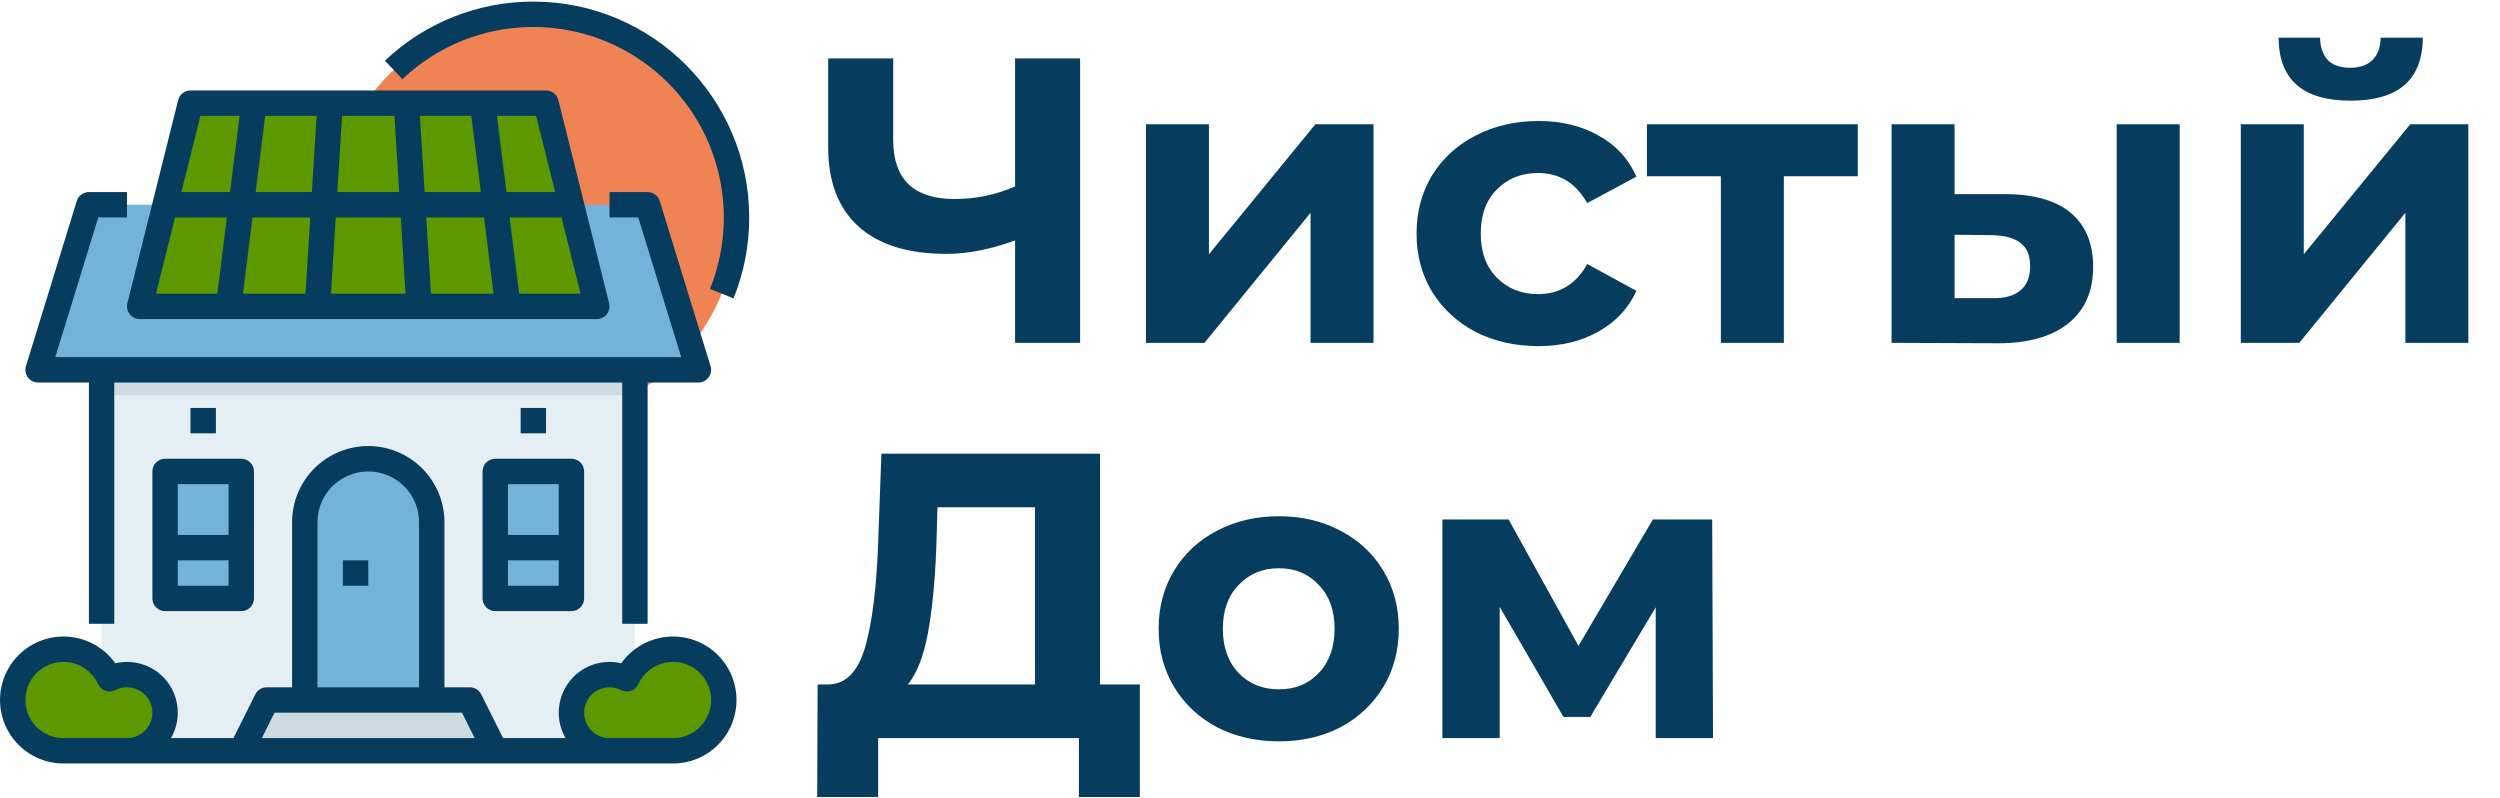 <?xml version="1.0" encoding="UTF-8"?> <svg xmlns="http://www.w3.org/2000/svg" width="1575" height="503" viewBox="0 0 1575 503" fill="none"> <path d="M336.004 265C406.696 265 464.004 207.692 464.004 137C464.004 66.308 406.696 9 336.004 9C265.311 9 208.004 66.308 208.004 137C208.004 207.692 265.311 265 336.004 265Z" fill="#EF8354"></path> <path d="M64.004 209H400.004V473H64.004V209Z" fill="#E5EFF3"></path> <path d="M64.004 209H400.004V249H64.004V209Z" fill="#CEDCE1"></path> <path d="M56.004 129L24.004 233H440.004L408.004 129H56.004Z" fill="#73B2D9"></path> <path d="M152.004 473L168.004 441H296.004L312.004 473H152.004Z" fill="#CEDCE1"></path> <path d="M192.004 441V329C192.004 318.391 196.218 308.217 203.72 300.716C211.221 293.214 221.395 289 232.004 289C242.613 289 252.787 293.214 260.288 300.716C267.79 308.217 272.004 318.391 272.004 329V441H192.004Z" fill="#73B2D9"></path> <path d="M104.004 297H152.004V377H104.004V297Z" fill="#73B2D9"></path> <path d="M376.004 193H88.004L120.004 65H344.004L376.004 193Z" fill="#5D9800"></path> <path d="M80.005 473C83.635 473.001 87.218 472.178 90.484 470.594C93.751 469.01 96.615 466.705 98.862 463.854C101.108 461.002 102.679 457.678 103.455 454.132C104.231 450.586 104.193 446.91 103.343 443.38C102.493 439.851 100.853 436.561 98.548 433.757C96.242 430.953 93.331 428.708 90.032 427.193C86.734 425.677 83.134 424.929 79.505 425.005C75.875 425.082 72.311 425.981 69.079 427.634C66.68 422.416 62.921 417.94 58.197 414.675C53.472 411.41 47.956 409.476 42.227 409.077C36.498 408.678 30.767 409.829 25.635 412.407C20.504 414.986 16.161 418.898 13.062 423.734C9.963 428.569 8.223 434.149 8.023 439.888C7.824 445.628 9.173 451.315 11.928 456.354C14.684 461.393 18.744 465.597 23.684 468.526C28.625 471.455 34.262 473 40.005 473H80.005Z" fill="#5D9800"></path> <path d="M384.005 473C380.375 473.001 376.792 472.178 373.526 470.594C370.26 469.01 367.395 466.705 365.149 463.854C362.902 461.002 361.331 457.678 360.555 454.132C359.779 450.586 359.817 446.91 360.667 443.38C361.517 439.851 363.157 436.561 365.462 433.757C367.768 430.953 370.68 428.708 373.978 427.193C377.277 425.677 380.876 424.929 384.505 425.005C388.135 425.082 391.7 425.981 394.931 427.634C397.33 422.416 401.089 417.94 405.814 414.675C410.538 411.41 416.054 409.476 421.783 409.077C427.513 408.678 433.243 409.829 438.375 412.407C443.506 414.986 447.849 418.898 450.948 423.734C454.047 428.569 455.787 434.149 455.987 439.888C456.186 445.628 454.838 451.315 452.082 456.354C449.326 461.393 445.266 465.597 440.326 468.526C435.386 471.455 429.748 473 424.005 473H384.005Z" fill="#5D9800"></path> <path d="M312.004 297H360.004V377H312.004V297Z" fill="#73B2D9"></path> <path d="M24.004 241H56.004V393H72.004V241H392.004V393H408.004V241H440.004C441.256 241 442.49 240.706 443.608 240.142C444.725 239.578 445.695 238.76 446.439 237.753C447.183 236.746 447.68 235.578 447.89 234.344C448.1 233.11 448.018 231.844 447.65 230.647L415.65 126.647C415.147 125.012 414.133 123.581 412.756 122.565C411.38 121.548 409.715 121 408.004 121H384.004V137H402.096L429.172 225H34.836L61.912 137H80.004V121H56.004C54.293 121 52.627 121.548 51.251 122.565C49.875 123.581 48.861 125.012 48.358 126.647L16.358 230.647C15.99 231.844 15.907 233.11 16.118 234.344C16.328 235.578 16.825 236.746 17.569 237.753C18.312 238.76 19.282 239.578 20.4 240.142C21.517 240.706 22.752 241 24.004 241Z" fill="#063C5E"></path> <path d="M216.004 353H232.004V369H216.004V353Z" fill="#063C5E"></path> <path d="M96.004 297V377C96.004 379.122 96.847 381.157 98.347 382.657C99.847 384.157 101.882 385 104.004 385H152.004C154.126 385 156.16 384.157 157.661 382.657C159.161 381.157 160.004 379.122 160.004 377V297C160.004 294.878 159.161 292.843 157.661 291.343C156.16 289.843 154.126 289 152.004 289H104.004C101.882 289 99.847 289.843 98.347 291.343C96.847 292.843 96.004 294.878 96.004 297ZM112.004 369V353H144.004V369H112.004ZM144.004 305V337H112.004V305H144.004Z" fill="#063C5E"></path> <path d="M304.004 297V377C304.004 379.122 304.847 381.157 306.347 382.657C307.847 384.157 309.882 385 312.004 385H360.004C362.126 385 364.16 384.157 365.661 382.657C367.161 381.157 368.004 379.122 368.004 377V297C368.004 294.878 367.161 292.843 365.661 291.343C364.16 289.843 362.126 289 360.004 289H312.004C309.882 289 307.847 289.843 306.347 291.343C304.847 292.843 304.004 294.878 304.004 297ZM320.004 369V353H352.004V369H320.004ZM352.004 305V337H320.004V305H352.004Z" fill="#063C5E"></path> <path d="M120.004 257H136.004V273H120.004V257Z" fill="#063C5E"></path> <path d="M328.004 257H344.004V273H328.004V257Z" fill="#063C5E"></path> <path d="M88.004 201H376.004C377.219 201 378.419 200.723 379.512 200.19C380.604 199.657 381.561 198.882 382.309 197.923C383.057 196.965 383.577 195.849 383.829 194.66C384.082 193.471 384.059 192.239 383.765 191.06L351.765 63.06C351.332 61.329 350.333 59.792 348.927 58.694C347.521 57.596 345.788 57 344.004 57H120.004C118.22 57 116.487 57.596 115.08 58.694C113.674 59.792 112.675 61.329 112.243 63.06L80.243 191.06C79.948 192.239 79.926 193.471 80.178 194.66C80.43 195.849 80.95 196.965 81.698 197.923C82.447 198.882 83.403 199.657 84.496 200.19C85.588 200.723 86.788 201 88.004 201ZM268.52 137H304.941L310.941 185H271.52L268.52 137ZM255.488 185H208.52L211.52 137H252.488L255.488 185ZM267.52 121L264.52 73H296.941L302.941 121H267.52ZM251.488 121H212.52L215.52 73H248.488L251.488 121ZM196.488 121H161.066L167.066 73H199.488L196.488 121ZM195.488 137L192.488 185H153.066L159.066 137H195.488ZM327.066 185L321.066 137H353.758L365.758 185H327.066ZM349.758 121H319.066L313.066 73H337.758L349.758 121ZM126.25 73H150.941L144.941 121H114.25L126.25 73ZM110.25 137H142.941L136.941 185H98.25L110.25 137Z" fill="#063C5E"></path> <path d="M336.004 17C355.65 17.012 374.994 21.845 392.337 31.074C409.681 40.304 424.495 53.648 435.48 69.936C446.466 86.224 453.286 104.959 455.344 124.497C457.402 144.036 454.634 163.781 447.284 182L462.114 188C468.675 171.799 472.034 154.48 472.004 137C472.004 62.01 410.994 1 336.004 1C301.211 0.943 267.73 14.278 242.504 38.24L253.504 49.857C275.763 28.714 305.304 16.949 336.004 17Z" fill="#063C5E"></path> <path d="M424.005 401C417.617 401.013 411.326 402.551 405.652 405.484C399.978 408.417 395.086 412.662 391.383 417.866C385.301 416.419 378.929 416.786 373.054 418.923C367.179 421.059 362.059 424.87 358.327 429.885C354.595 434.9 352.415 440.899 352.057 447.14C351.698 453.381 353.177 459.59 356.31 465H316.949L303.16 437.422C302.495 436.093 301.474 434.976 300.21 434.195C298.946 433.414 297.49 433 296.005 433H280.005V329C280.005 316.27 274.947 304.061 265.946 295.059C256.944 286.057 244.735 281 232.005 281C219.274 281 207.065 286.057 198.063 295.059C189.062 304.061 184.005 316.27 184.005 329V433H168.005C166.519 433 165.063 433.414 163.799 434.195C162.535 434.976 161.514 436.093 160.85 437.422L147.061 465H107.705C110.835 459.59 112.311 453.382 111.952 447.142C111.592 440.902 109.412 434.904 105.681 429.89C101.95 424.875 96.831 421.064 90.957 418.927C85.084 416.791 78.713 416.422 72.632 417.866C68.662 412.267 63.318 407.783 57.114 404.846C50.91 401.909 44.055 400.618 37.208 401.098C30.361 401.577 23.752 403.81 18.018 407.582C12.283 411.354 7.616 416.538 4.465 422.636C1.314 428.733 -0.216 435.539 0.024 442.399C0.265 449.259 2.266 455.941 5.836 461.804C9.405 467.666 14.424 472.511 20.408 475.873C26.392 479.235 33.141 481.001 40.005 481H424.005C434.613 481 444.787 476.786 452.289 469.284C459.79 461.783 464.005 451.609 464.005 441C464.005 430.391 459.79 420.217 452.289 412.716C444.787 405.214 434.613 401 424.005 401ZM200.005 329C200.005 320.513 203.376 312.374 209.377 306.373C215.378 300.371 223.518 297 232.005 297C240.491 297 248.631 300.371 254.632 306.373C260.633 312.374 264.005 320.513 264.005 329V433H200.005V329ZM172.949 449H291.061L299.061 465H164.949L172.949 449ZM80.005 465H40.005C35.697 465 31.469 463.841 27.764 461.644C24.059 459.447 21.013 456.294 18.947 452.514C16.88 448.735 15.869 444.469 16.019 440.164C16.169 435.859 17.475 431.674 19.799 428.048C22.124 424.422 25.382 421.488 29.231 419.554C33.08 417.62 37.378 416.758 41.675 417.058C45.972 417.358 50.109 418.809 53.652 421.258C57.196 423.708 60.014 427.066 61.813 430.98C62.264 431.96 62.909 432.838 63.708 433.563C64.508 434.287 65.446 434.842 66.465 435.194C67.485 435.547 68.565 435.69 69.642 435.614C70.718 435.538 71.767 435.245 72.728 434.753C74.978 433.595 77.474 432.993 80.005 433C84.248 433 88.318 434.686 91.318 437.686C94.319 440.687 96.005 444.757 96.005 449C96.005 453.243 94.319 457.313 91.318 460.314C88.318 463.314 84.248 465 80.005 465ZM424.005 465H384.005C379.761 465 375.691 463.314 372.691 460.314C369.69 457.313 368.005 453.243 368.005 449C368.005 444.757 369.69 440.687 372.691 437.686C375.691 434.686 379.761 433 384.005 433C386.536 432.993 389.031 433.595 391.282 434.753C392.242 435.245 393.291 435.538 394.368 435.614C395.444 435.69 396.524 435.547 397.544 435.194C398.563 434.842 399.501 434.287 400.301 433.563C401.1 432.838 401.745 431.96 402.197 430.98C403.995 427.066 406.814 423.708 410.357 421.258C413.9 418.809 418.037 417.358 422.334 417.058C426.631 416.758 430.929 417.62 434.778 419.554C438.628 421.488 441.885 424.422 444.21 428.048C446.534 431.674 447.84 435.859 447.99 440.164C448.14 444.469 447.129 448.735 445.062 452.514C442.996 456.294 439.95 459.447 436.245 461.644C432.54 463.841 428.312 465 424.005 465Z" fill="#063C5E"></path> <path d="M680.472 36.8V216H639.512V151.488C623.981 157.12 609.56 159.936 596.248 159.936C572.184 159.936 553.752 154.219 540.952 142.784C528.152 131.179 521.752 114.539 521.752 92.864V36.8H562.712V88.256C562.712 100.544 565.955 109.845 572.44 116.16C579.096 122.304 588.653 125.376 601.112 125.376C614.765 125.376 627.565 122.731 639.512 117.44V36.8H680.472ZM721.95 78.272H761.63V160.192L828.702 78.272H865.31V216H825.63V134.08L758.814 216H721.95V78.272ZM969.236 218.048C954.559 218.048 941.332 215.061 929.556 209.088C917.951 202.944 908.82 194.496 902.164 183.744C895.679 172.992 892.436 160.789 892.436 147.136C892.436 133.483 895.679 121.28 902.164 110.528C908.82 99.776 917.951 91.413 929.556 85.44C941.332 79.296 954.559 76.224 969.236 76.224C983.743 76.224 996.372 79.296 1007.12 85.44C1018.05 91.413 1025.98 100.032 1030.93 111.296L999.956 127.936C992.788 115.307 982.463 108.992 968.98 108.992C958.569 108.992 949.951 112.405 943.124 119.232C936.297 126.059 932.884 135.36 932.884 147.136C932.884 158.912 936.297 168.213 943.124 175.04C949.951 181.867 958.569 185.28 968.98 185.28C982.633 185.28 992.959 178.965 999.956 166.336L1030.93 183.232C1025.98 194.155 1018.05 202.688 1007.12 208.832C996.372 214.976 983.743 218.048 969.236 218.048ZM1170.41 111.04H1123.82V216H1084.14V111.04H1037.55V78.272H1170.41V111.04ZM1264.15 122.304C1282.07 122.475 1295.64 126.485 1304.85 134.336C1314.07 142.187 1318.68 153.451 1318.68 168.128C1318.68 183.488 1313.47 195.349 1303.06 203.712C1292.65 212.075 1277.89 216.256 1258.77 216.256L1191.7 216V78.272H1231.38V122.304H1264.15ZM1333.52 78.272H1373.2V216H1333.52V78.272ZM1255.19 187.84C1262.87 188.011 1268.76 186.389 1272.85 182.976C1276.95 179.563 1279 174.443 1279 167.616C1279 160.96 1276.95 156.096 1272.85 153.024C1268.93 149.952 1263.04 148.331 1255.19 148.16L1231.38 147.904V187.84H1255.19ZM1411.7 78.272H1451.38V160.192L1518.45 78.272H1555.06V216H1515.38V134.08L1448.56 216H1411.7V78.272ZM1480.82 63.424C1450.78 63.424 1435.68 50.197 1435.51 23.744H1461.62C1461.79 29.717 1463.41 34.411 1466.48 37.824C1469.73 41.067 1474.42 42.688 1480.56 42.688C1486.71 42.688 1491.4 41.067 1494.64 37.824C1498.06 34.411 1499.76 29.717 1499.76 23.744H1526.39C1526.22 50.197 1511.03 63.424 1480.82 63.424ZM718.104 431.208V502.12H679.704V465H553.24V502.12H514.84L515.096 431.208H522.264C533.016 430.867 540.611 423.016 545.048 407.656C549.485 392.296 552.216 370.365 553.24 341.864L555.288 285.8H693.016V431.208H718.104ZM589.848 345.704C588.995 367.037 587.203 384.957 584.472 399.464C581.741 413.8 577.56 424.381 571.928 431.208H652.056V319.592H590.616L589.848 345.704ZM805.712 467.048C791.205 467.048 778.149 464.061 766.544 458.088C755.109 451.944 746.149 443.496 739.664 432.744C733.179 421.992 729.936 409.789 729.936 396.136C729.936 382.483 733.179 370.28 739.664 359.528C746.149 348.776 755.109 340.413 766.544 334.44C778.149 328.296 791.205 325.224 805.712 325.224C820.219 325.224 833.189 328.296 844.624 334.44C856.059 340.413 865.019 348.776 871.504 359.528C877.989 370.28 881.232 382.483 881.232 396.136C881.232 409.789 877.989 421.992 871.504 432.744C865.019 443.496 856.059 451.944 844.624 458.088C833.189 464.061 820.219 467.048 805.712 467.048ZM805.712 434.28C815.952 434.28 824.315 430.867 830.8 424.04C837.456 417.043 840.784 407.741 840.784 396.136C840.784 384.531 837.456 375.315 830.8 368.488C824.315 361.491 815.952 357.992 805.712 357.992C795.472 357.992 787.024 361.491 780.368 368.488C773.712 375.315 770.384 384.531 770.384 396.136C770.384 407.741 773.712 417.043 780.368 424.04C787.024 430.867 795.472 434.28 805.712 434.28ZM1043.1 465V382.568L1001.88 451.688H984.988L944.796 382.312V465H908.7V327.272H950.428L994.46 406.888L1041.31 327.272H1078.68L1079.2 465H1043.1Z" fill="#063C5D"></path> </svg> 